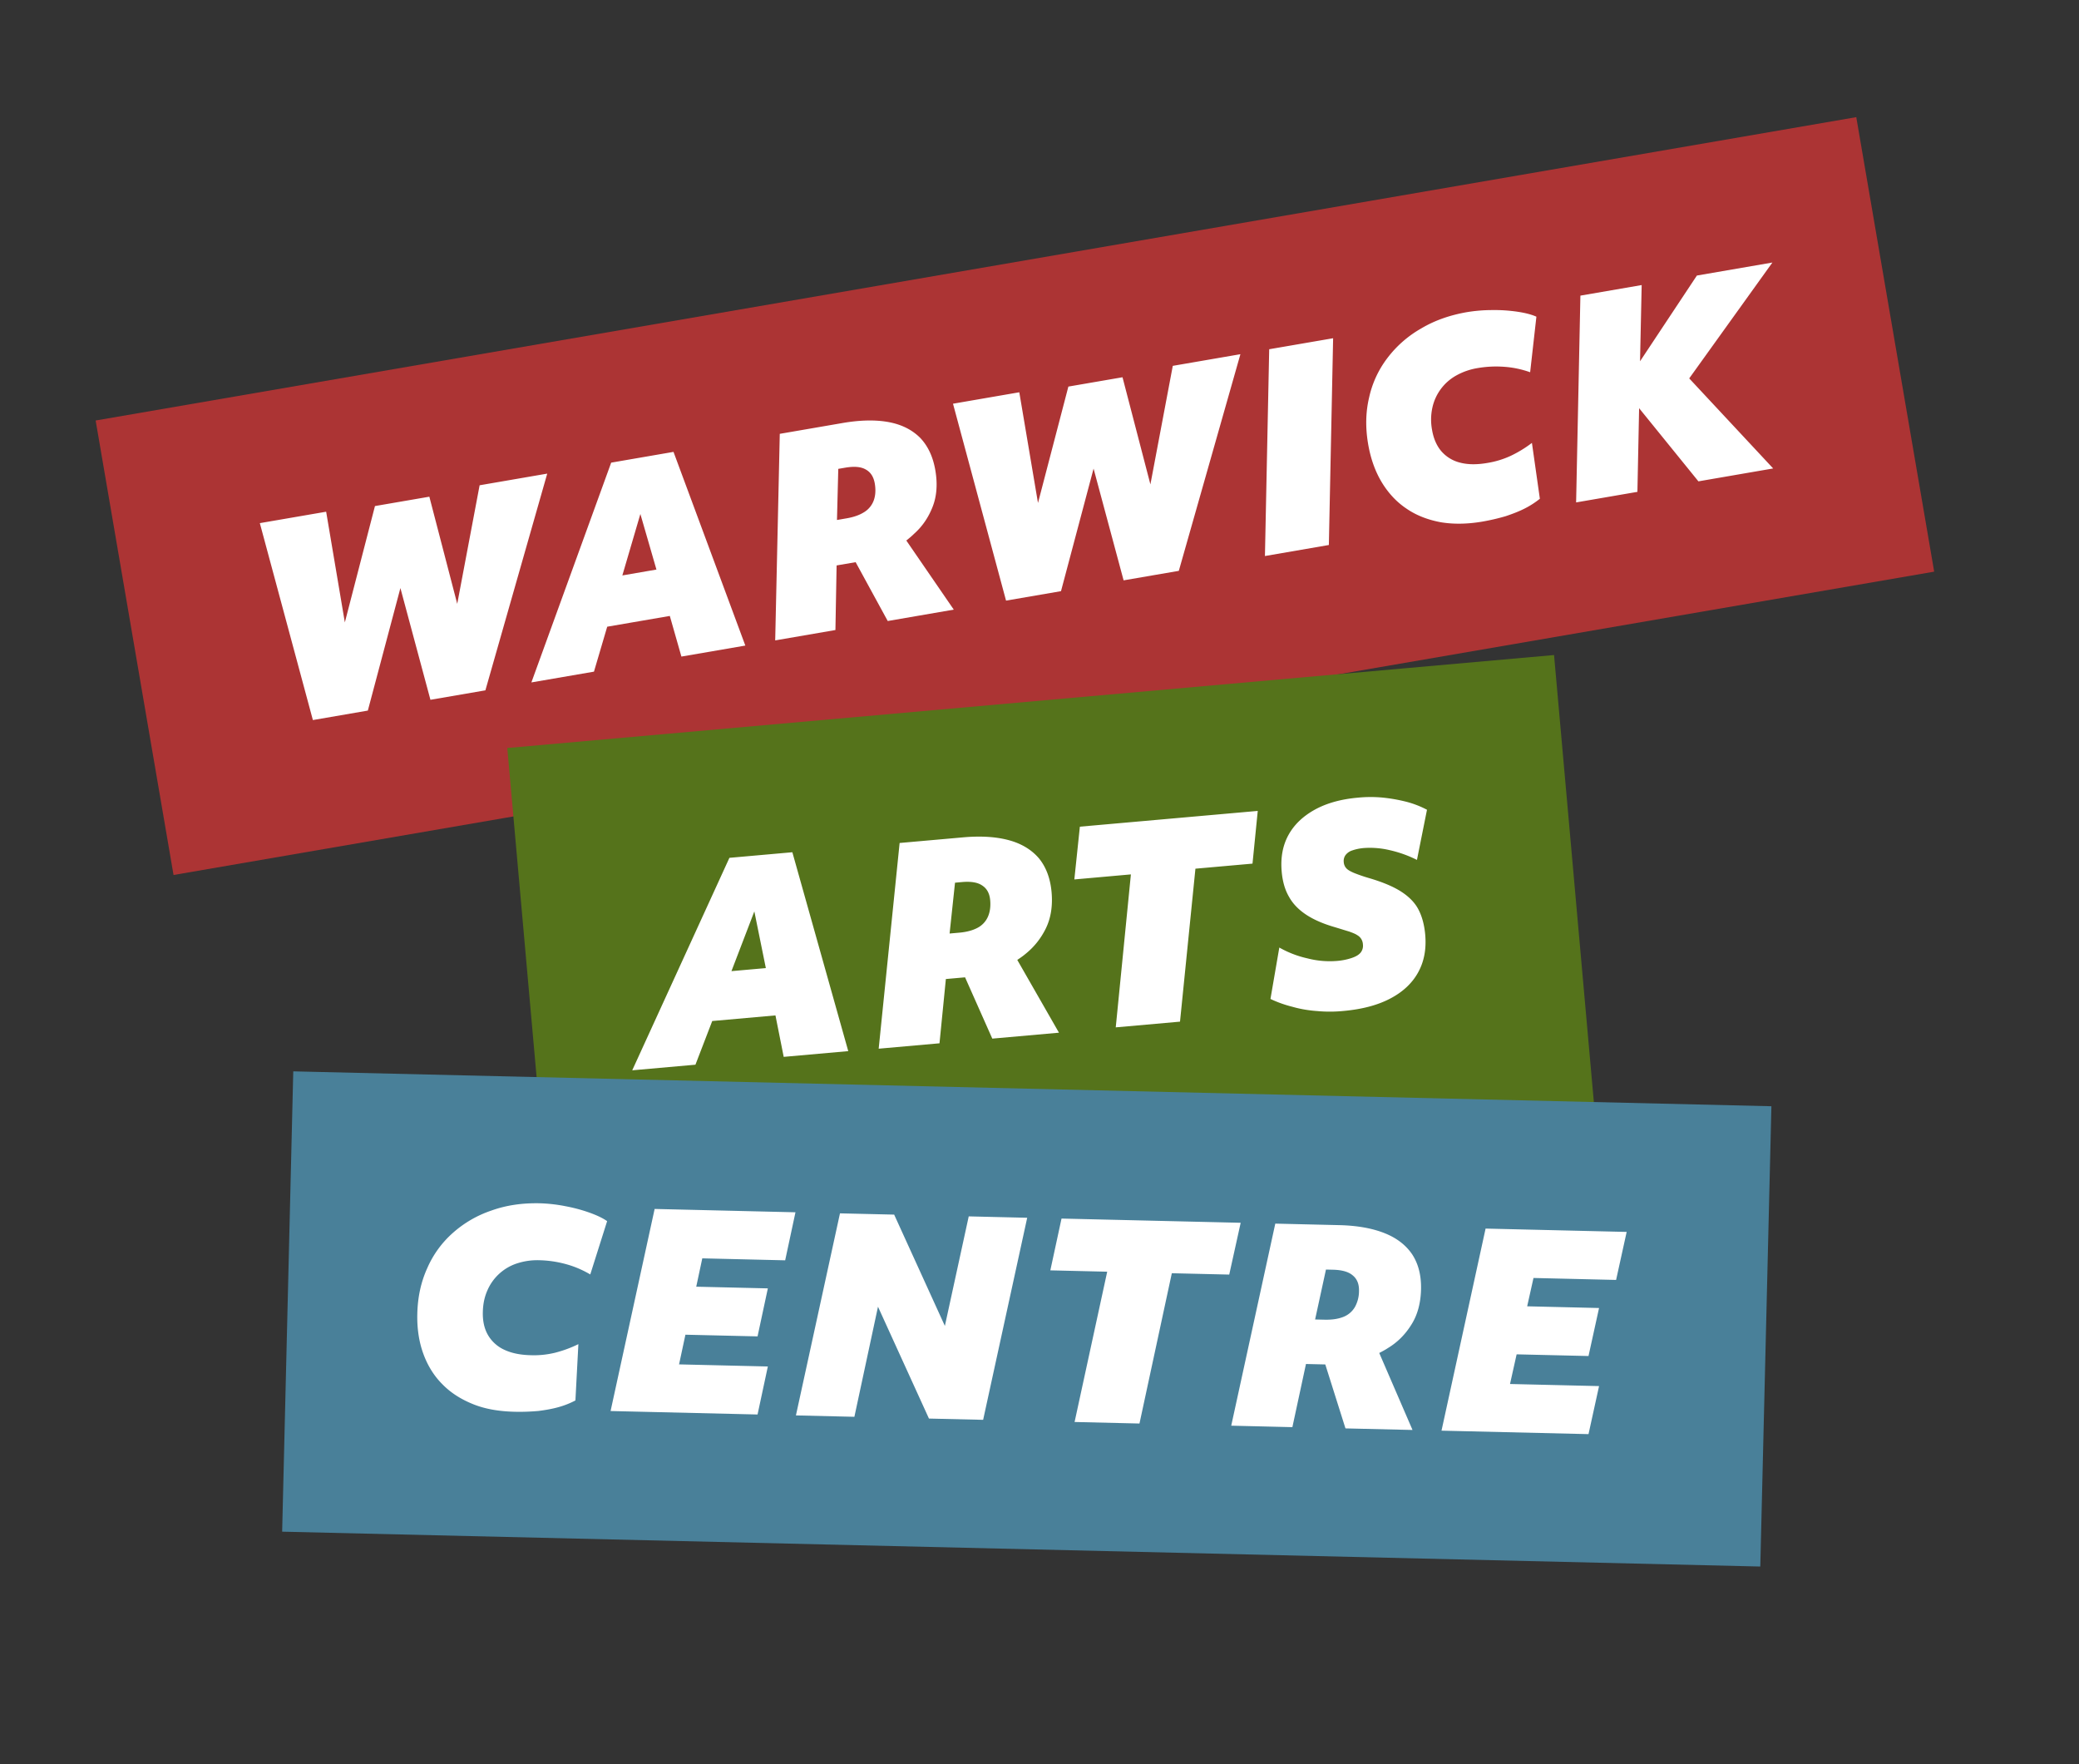 <svg width="99" height="84" fill="none" xmlns="http://www.w3.org/2000/svg"><rect width="100%" height="100%" fill="#333333" stroke="none"/><g clip-path="url(#clip0)"><g clip-path="url(#clip1)"><path d="M88.394 5.578L4.554 20.022l3.71 21.64 83.84-14.443-3.71-21.641z" fill="#AC3434"/><path d="M22.839 23.106l-1.066 5.646-1.328-5.102-2.59.446-1.434 5.539-.89-5.27-3.158.544 2.526 9.376 2.617-.451L19.067 28l1.43 5.32 2.617-.45 2.945-10.319-3.22.555zm6.265-1.078l-3.8 10.465 2.98-.513.631-2.14 2.981-.513.552 1.935 3.044-.524-3.42-9.222-2.968.512zm.532 5.37l.858-2.925.765 2.646-1.623.28zm14.774-3.266c.199-.506.241-1.09.13-1.739-.111-.648-.354-1.157-.717-1.54-.377-.38-.873-.635-1.49-.752-.615-.116-1.352-.107-2.207.04l-2.994.516-.218 9.835 2.868-.494.056-3.075.893-.153.013-.003 1.529 2.802 3.145-.542-2.26-3.29c.124-.101.25-.201.36-.312.405-.358.694-.788.892-1.293zm-4.492-1.807l.327-.056c.415-.071.742-.05.972.081.242.129.384.353.439.671.052.306.033.571-.045.794a1.091 1.091 0 01-.448.562c-.222.143-.502.244-.854.304l-.453.078.062-2.434zm15.929-4.905l-1.066 5.645-1.328-5.102-2.578.444-1.447 5.541-.89-5.27-3.157.545 2.526 9.375 2.617-.45 1.551-5.835 1.43 5.32 2.629-.452 2.933-10.316-3.22.555zm4.388 9.055l3.044-.525.203-9.845-3.044.524-.203 9.846zm10.801-11.711a7.449 7.449 0 00-1.162.095c-.83.143-1.563.4-2.21.787a5.302 5.302 0 00-1.598 1.402 4.784 4.784 0 00-.87 1.879c-.165.696-.181 1.432-.046 2.221.12.7.34 1.304.647 1.814.308.51.705.94 1.173 1.252.47.325 1.011.533 1.627.65.613.104 1.285.093 2.002-.03.402-.07.763-.158 1.096-.255.33-.11.635-.227.909-.366a4.07 4.07 0 00.723-.465l-.378-2.66a5.67 5.67 0 01-1.02.621 4.251 4.251 0 01-1.109.335c-.49.085-.918.08-1.284-.014a1.726 1.726 0 01-.896-.54c-.226-.262-.375-.603-.447-1.023a2.659 2.659 0 01.014-1.05 2.317 2.317 0 011.124-1.53 3.118 3.118 0 011.026-.36 5.208 5.208 0 011.271-.062c.433.03.836.118 1.236.259l.298-2.645c-.253-.114-.576-.19-.948-.243a7.502 7.502 0 00-1.178-.072zM84.401 12.5l-3.597.62-2.707 4.082.078-3.629-2.918.503-.204 9.846 2.919-.503.081-3.983 2.824 3.483 3.56-.614-3.998-4.288L84.4 12.5z" fill="#fff"/></g><g clip-path="url(#clip2)"><path d="M74.003 31.189l-49.847 4.426 1.949 21.871L75.95 53.06l-1.948-21.872z" fill="#55731B"/><path d="M34.734 40.845l-4.628 10.117 3.01-.267.8-2.08 3.01-.267.393 1.974 3.074-.273-2.662-9.47-2.997.266zm.097 5.395l1.09-2.844.548 2.699-1.638.145zm14.974-2.042c.238-.488.328-1.066.27-1.722-.06-.656-.26-1.182-.59-1.593-.345-.41-.819-.705-1.422-.872-.604-.167-1.338-.218-2.202-.141l-3.022.268-.997 9.795 2.896-.257.303-3.06.902-.08h.013l1.296 2.917 3.175-.282-1.985-3.465c.133-.09.266-.18.384-.28.419-.336.741-.74.98-1.228zm-4.328-2.169l.33-.03c.42-.037.744.012.962.162.231.148.354.383.383.704.027.309-.013.572-.11.788a1.09 1.09 0 01-.49.523c-.232.124-.52.201-.875.233l-.458.04.258-2.42zm5.945-2.667l-.263 2.512 2.693-.24-.721 7.283 3.06-.272.734-7.283 2.718-.241.25-2.51-8.471.751zm15.276 3.076c-.38-.238-.872-.44-1.477-.62a7.693 7.693 0 01-.752-.257c-.173-.076-.294-.143-.366-.227a.48.48 0 01-.115-.288.475.475 0 01.085-.331.642.642 0 01.326-.224c.15-.052.325-.093.54-.112a4.03 4.03 0 011.225.098 5.65 5.65 0 011.31.467l.478-2.388a4.585 4.585 0 00-.942-.37 7.715 7.715 0 00-1.158-.208 6.138 6.138 0 00-1.19.002c-.8.07-1.487.261-2.049.57-.56.31-.986.71-1.261 1.214-.275.504-.377 1.083-.319 1.739.041.463.154.867.35 1.2.184.334.465.62.832.86.367.239.82.432 1.371.59.263.08.487.151.658.201.172.063.305.115.387.173a.535.535 0 01.196.19.55.55 0 01.074.253.52.52 0 01-.107.385c-.092.112-.226.189-.425.258a2.99 2.99 0 01-.742.144 4.228 4.228 0 01-1.368-.125 4.815 4.815 0 01-1.339-.516l-.422 2.448c.32.153.665.278 1.044.373.381.11.784.177 1.196.205a6.55 6.55 0 001.229-.005c.889-.08 1.627-.274 2.226-.587.6-.312 1.049-.728 1.335-1.246.287-.518.4-1.11.339-1.805-.043-.476-.157-.893-.34-1.227-.168-.31-.45-.595-.83-.834z" fill="#fff"/></g><g clip-path="url(#clip3)"><path d="M84.363 52.673l-70.398-1.661-.53 21.95 70.397 1.662.531-21.95z" fill="#498099"/><path d="M26.884 57.424a7.465 7.465 0 00-1.16-.13c-.843-.02-1.613.09-2.322.345a5.306 5.306 0 00-1.84 1.067 4.784 4.784 0 00-1.216 1.675c-.297.652-.455 1.371-.474 2.171-.018.71.082 1.345.286 1.905.203.56.51 1.058.91 1.455.4.41.89.718 1.472.951.583.234 1.245.34 1.973.357.408.01.78-.008 1.125-.038.346-.044.667-.1.963-.184a4.03 4.03 0 00.8-.317L27.542 64a5.683 5.683 0 01-1.121.412 4.254 4.254 0 01-1.153.115c-.498-.012-.918-.099-1.26-.262a1.729 1.729 0 01-.774-.703c-.172-.3-.253-.664-.242-1.09.009-.387.08-.721.216-1.028a2.315 2.315 0 011.399-1.284 3.122 3.122 0 011.077-.155c.434.01.841.071 1.26.184.42.114.799.278 1.164.493l.803-2.538c-.226-.16-.53-.296-.885-.421a7.512 7.512 0 00-1.142-.298zm2.191 9.761l6.999.165.49-2.286-4.228-.1.303-1.413 3.435.08.49-2.286-3.41-.08.288-1.35 3.947.094.49-2.287-6.706-.159-2.098 9.622zm15.919-4.052l-2.415-5.3-2.58-.06-2.098 9.621 2.784.066 1.124-5.242 2.427 5.326 2.58.06 2.098-9.621-2.784-.066-1.136 5.216zm5.555-5.113l-.533 2.467 2.708.064-1.553 7.156 3.09.073 1.54-7.156 2.734.064.545-2.466-8.531-.201zm16.657 5.056c.292-.458.446-1.023.462-1.68.016-.659-.124-1.204-.408-1.65-.295-.446-.734-.792-1.317-1.025-.582-.234-1.307-.367-2.175-.387l-3.04-.072-2.098 9.621 2.912.07.647-3.007.907.021h.013l.961 3.045 3.193.075-1.585-3.666c.142-.074.285-.148.415-.235.453-.274.82-.64 1.113-1.11zm-4.065-2.627l.333.008c.421.01.738.095.939.268.213.172.309.42.301.743a1.57 1.57 0 01-.197.77 1.1 1.1 0 01-.548.465c-.245.097-.54.142-.898.133l-.447-.01.517-2.377zm13.816.494l.503-2.286-6.718-.159-2.099 9.622 7 .165.502-2.287-4.24-.1.315-1.412 3.423.08.502-2.286-3.423-.081.301-1.349 3.934.093z" fill="#fff"/></g></g><defs><clipPath id="clip0"><path fill="#fff" transform="rotate(-6.23 95.407 4.526)" d="M0 0h91.028v73.651H0z"/></clipPath><clipPath id="clip1"><path fill="#fff" transform="rotate(-9.775 119.351 -16.622) skewX(-.049)" d="M0 0h85.075v21.957H0z"/></clipPath><clipPath id="clip2"><path fill="#fff" transform="rotate(-5.075 413.91 -254.738) skewX(.016)" d="M0 0h50.043v21.957H0z"/></clipPath><clipPath id="clip3"><path fill="#fff" transform="rotate(1.351 -2154.917 617.307) skewX(-.033)" d="M0 0h70.418v21.957H0z"/></clipPath></defs></svg>
